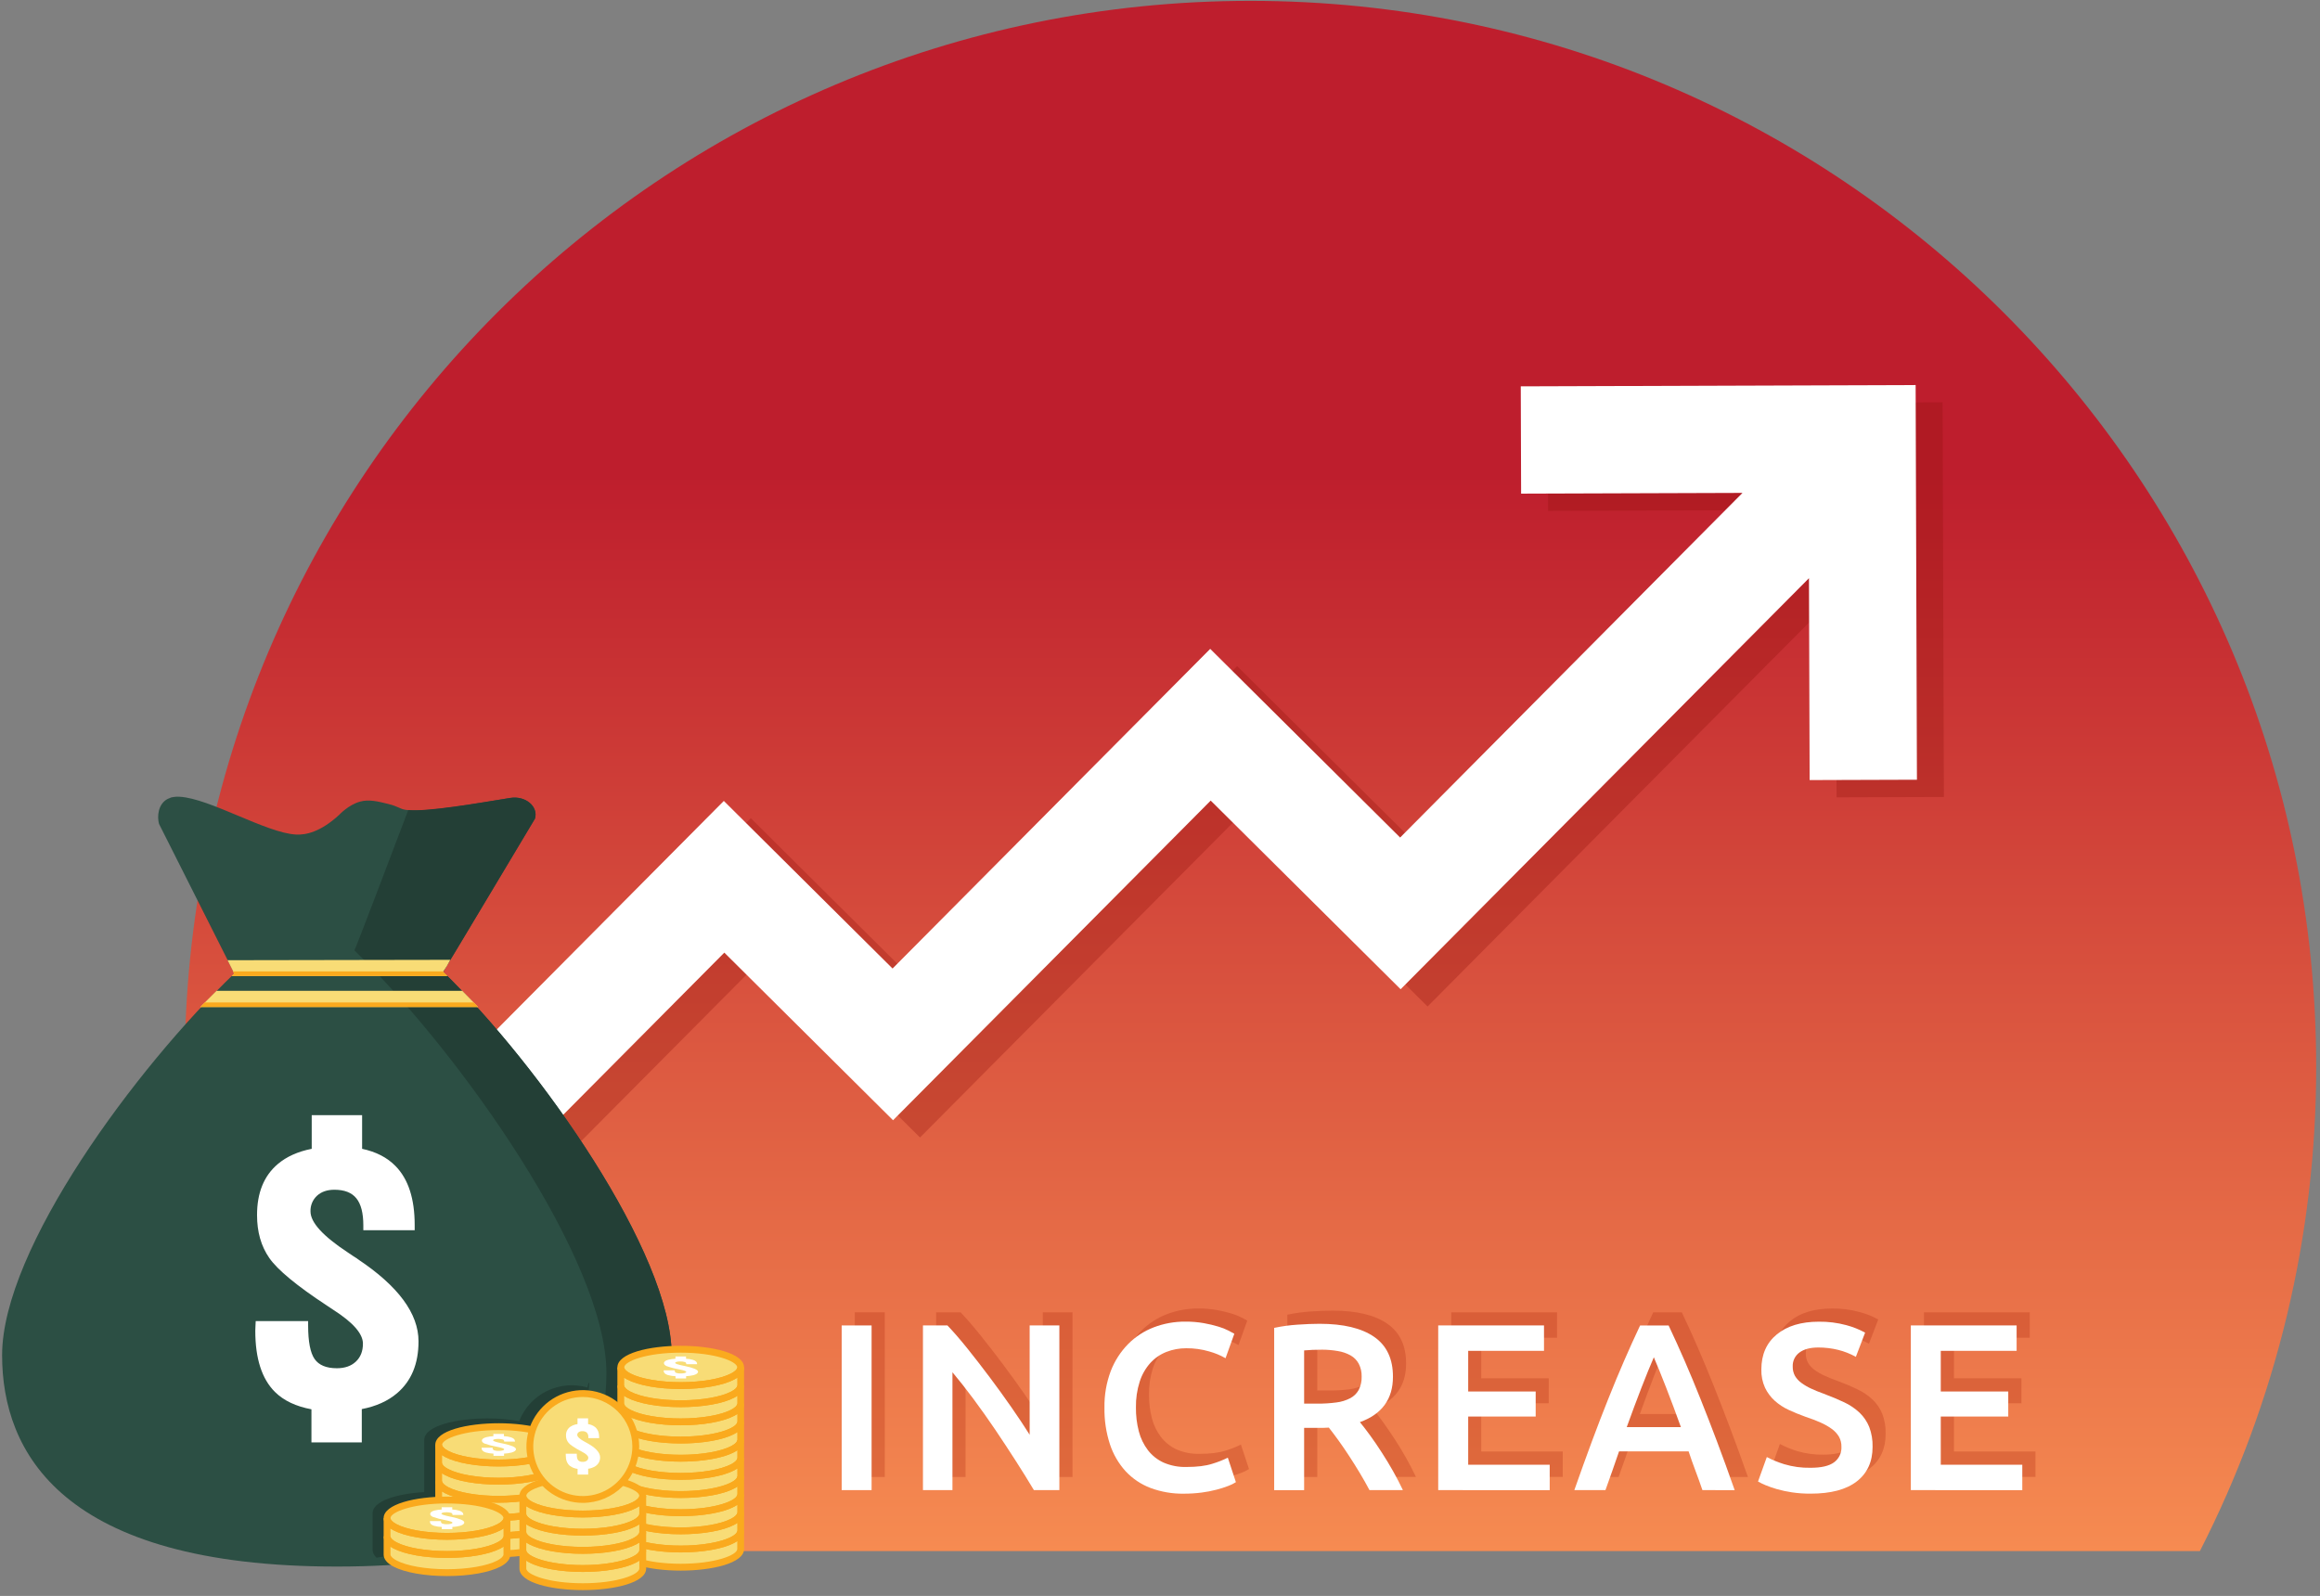 <svg width="391" height="269" viewBox="0 0 391 269" fill="none" xmlns="http://www.w3.org/2000/svg">
<rect x="0" y="0" width="391" height="269" fill="#808080" stroke="none"/>
<path d="M390.355 179.762C390.397 208.155 383.679 236.151 370.758 261.435H50.718C37.799 236.151 31.084 208.155 31.128 179.762C31.128 80.562 111.539 0.145 210.738 0.145C309.937 0.145 390.355 80.562 390.355 179.762Z" fill="url(#paint0_linear_136_6885)"/>
<path d="M260.844 68.026L260.903 86.111L298.212 85.989L240.51 144.075L208.503 112.278L154.968 166.155L126.532 137.905L70.955 193.849L83.782 206.593L126.615 163.476L155.053 191.726L208.589 137.849L240.595 169.645L309.417 100.365L309.527 134.391L327.612 134.332L327.392 67.809L260.844 68.026Z" fill="#91110B" fill-opacity="0.3"/>
<path d="M256.301 65.12L256.36 83.203L293.668 83.08L235.969 141.166L203.962 109.369L150.427 163.247L121.989 134.997L66.414 190.94L79.241 203.684L122.074 160.567L150.51 188.818L204.045 134.94L236.052 166.737L304.874 97.456L304.986 131.482L323.069 131.423L322.851 64.9L256.301 65.12Z" fill="white"/>
<g style="mix-blend-mode:multiply">
<path d="M144.068 221.19H149.114V248.947H144.068V221.19Z" fill="#B12C12" fill-opacity="0.3"/>
<path d="M176.468 248.947C175.559 247.423 174.545 245.788 173.425 244.041C172.305 242.294 171.143 240.533 169.94 238.758C168.738 236.983 167.517 235.261 166.276 233.592C165.035 231.924 163.853 230.422 162.73 229.086V248.952H157.765V221.19H161.89C162.964 222.319 164.112 223.647 165.333 225.176C166.555 226.705 167.789 228.302 169.038 229.966C170.282 231.623 171.484 233.286 172.643 234.953C173.802 236.62 174.837 238.176 175.747 239.62V221.19H180.754V248.947H176.468Z" fill="#B12C12" fill-opacity="0.3"/>
<path d="M201.741 249.548C199.825 249.578 197.92 249.252 196.123 248.586C194.522 247.982 193.083 247.016 191.918 245.762C190.728 244.45 189.827 242.901 189.275 241.217C188.63 239.226 188.318 237.141 188.354 235.048C188.315 232.944 188.675 230.851 189.414 228.881C190.064 227.184 191.053 225.636 192.321 224.334C193.545 223.096 195.02 222.133 196.646 221.51C198.347 220.862 200.153 220.537 201.973 220.55C203.02 220.541 204.065 220.628 205.096 220.809C205.921 220.959 206.736 221.153 207.539 221.391C208.128 221.565 208.701 221.793 209.248 222.072C209.703 222.316 210.023 222.487 210.208 222.592L208.728 226.717C207.87 226.221 206.953 225.835 205.998 225.569C204.744 225.198 203.442 225.016 202.134 225.027C200.983 225.018 199.84 225.229 198.768 225.65C197.739 226.061 196.817 226.702 196.072 227.523C195.267 228.429 194.661 229.493 194.292 230.647C193.84 232.058 193.623 233.533 193.649 235.014C193.632 236.378 193.796 237.738 194.138 239.058C194.436 240.209 194.961 241.288 195.681 242.233C196.381 243.131 197.288 243.846 198.324 244.317C199.537 244.836 200.849 245.086 202.168 245.049C203.959 245.049 205.415 244.869 206.535 244.509C207.429 244.239 208.3 243.897 209.139 243.486L210.499 247.611C210.089 247.87 209.652 248.086 209.197 248.254C208.561 248.495 207.913 248.702 207.255 248.874C206.426 249.093 205.583 249.256 204.733 249.362C203.74 249.487 202.741 249.549 201.741 249.548V249.548Z" fill="#B12C12" fill-opacity="0.3"/>
<path d="M224.608 220.91C228.614 220.91 231.678 221.642 233.801 223.108C235.924 224.573 236.983 226.816 236.976 229.836C236.976 233.602 235.12 236.152 231.408 237.486C231.916 238.101 232.486 238.849 233.117 239.73C233.749 240.611 234.4 241.565 235.071 242.592C235.739 243.62 236.379 244.678 236.993 245.767C237.607 246.857 238.154 247.915 238.634 248.942H233.02C232.512 247.98 231.965 247.012 231.378 246.039C230.792 245.065 230.198 244.116 229.595 243.193C228.995 242.273 228.4 241.406 227.813 240.59C227.226 239.776 226.677 239.049 226.171 238.409C225.798 238.436 225.475 238.448 225.209 238.448H222.005V248.95H216.959V221.596C218.256 221.318 219.572 221.136 220.896 221.051C222.277 220.959 223.514 220.911 224.608 220.91ZM224.97 225.277C223.903 225.277 222.915 225.316 222.005 225.396V234.362H224.203C225.288 234.371 226.373 234.305 227.449 234.162C228.267 234.061 229.061 233.813 229.791 233.429C230.391 233.11 230.885 232.623 231.212 232.027C231.56 231.332 231.728 230.561 231.701 229.785C231.722 229.034 231.554 228.29 231.212 227.621C230.891 227.034 230.412 226.549 229.83 226.219C229.164 225.852 228.439 225.604 227.688 225.487C226.79 225.338 225.88 225.267 224.97 225.277V225.277Z" fill="#B12C12" fill-opacity="0.3"/>
<path d="M244.586 248.947V221.19H262.415V225.477H249.642V232.315H261.015V236.521H249.642V244.651H263.377V248.937L244.586 248.947Z" fill="#B12C12" fill-opacity="0.3"/>
<path d="M289.131 248.947C288.755 247.85 288.367 246.768 287.967 245.702C287.566 244.635 287.178 243.542 286.802 242.422H275.078C274.704 243.542 274.322 244.643 273.933 245.724C273.547 246.806 273.164 247.88 272.79 248.95H267.544C268.584 245.985 269.572 243.248 270.506 240.739C271.441 238.23 272.354 235.853 273.247 233.61C274.141 231.368 275.028 229.232 275.909 227.201C276.79 225.171 277.697 223.168 278.63 221.193H283.446C284.382 223.168 285.291 225.171 286.171 227.201C287.052 229.232 287.94 231.368 288.834 233.61C289.729 235.852 290.651 238.228 291.598 240.739C292.546 243.25 293.541 245.987 294.583 248.95L289.131 248.947ZM280.94 226.559C280.328 227.974 279.627 229.696 278.837 231.724C278.047 233.753 277.227 235.956 276.375 238.333H285.507C284.652 235.956 283.824 233.74 283.023 231.685C282.222 229.63 281.528 227.922 280.94 226.559V226.559Z" fill="#B12C12" fill-opacity="0.3"/>
<path d="M307.354 245.181C309.168 245.181 310.49 244.874 311.32 244.261C311.725 243.962 312.051 243.569 312.267 243.114C312.483 242.66 312.584 242.16 312.561 241.657C312.575 241.06 312.43 240.47 312.141 239.947C311.833 239.436 311.424 238.994 310.939 238.646C310.346 238.218 309.708 237.855 309.037 237.564C308.289 237.238 307.434 236.912 306.472 236.587C305.51 236.261 304.583 235.875 303.69 235.429C302.829 235.038 302.032 234.518 301.326 233.888C300.641 233.269 300.084 232.523 299.685 231.69C299.247 230.722 299.035 229.667 299.065 228.605C299.065 226.095 299.932 224.125 301.666 222.697C303.4 221.269 305.761 220.556 308.748 220.556C310.31 220.533 311.867 220.728 313.374 221.137C314.48 221.427 315.546 221.85 316.549 222.397L314.986 226.483C314.048 225.964 313.045 225.573 312.004 225.32C310.909 225.052 309.785 224.918 308.658 224.92C307.297 224.92 306.239 225.201 305.483 225.763C305.112 226.031 304.813 226.387 304.613 226.799C304.414 227.211 304.32 227.667 304.34 228.124C304.324 228.676 304.456 229.222 304.721 229.707C304.996 230.171 305.365 230.574 305.803 230.889C306.316 231.263 306.866 231.585 307.444 231.849C308.072 232.144 308.758 232.423 309.508 232.691C310.811 233.17 311.979 233.659 313.013 234.157C313.968 234.603 314.846 235.198 315.614 235.92C316.319 236.597 316.873 237.416 317.238 238.323C317.637 239.392 317.827 240.527 317.797 241.667C317.797 244.178 316.91 246.12 315.135 247.494C313.36 248.868 310.763 249.556 307.344 249.558C306.292 249.564 305.241 249.49 304.201 249.336C303.349 249.21 302.507 249.029 301.678 248.796C301.031 248.614 300.396 248.393 299.775 248.134C299.335 247.955 298.907 247.748 298.493 247.514L299.976 243.389C300.913 243.879 301.894 244.281 302.906 244.59C304.349 245.018 305.85 245.217 307.354 245.181V245.181Z" fill="#B12C12" fill-opacity="0.3"/>
<path d="M324.255 248.947V221.19H342.084V225.477H329.308V232.315H340.682V236.521H329.308V244.651H343.044V248.937L324.255 248.947Z" fill="#B12C12" fill-opacity="0.3"/>
</g>
<path d="M141.853 223.406H146.893V251.16H141.853V223.406Z" fill="white"/>
<path d="M174.248 251.16C173.34 249.638 172.324 248.002 171.203 246.253C170.081 244.505 168.922 242.743 167.727 240.968C166.526 239.193 165.304 237.471 164.064 235.8C162.823 234.13 161.642 232.628 160.52 231.294V251.16H155.55V223.406H159.675C160.745 224.527 161.893 225.855 163.121 227.389C164.349 228.923 165.584 230.518 166.826 232.176C168.067 233.832 169.268 235.494 170.431 237.163C171.593 238.832 172.627 240.387 173.533 241.828V223.406H178.539V251.16H174.248Z" fill="white"/>
<path d="M199.526 251.761C197.61 251.792 195.705 251.466 193.909 250.801C192.308 250.196 190.869 249.23 189.703 247.978C188.513 246.664 187.612 245.114 187.06 243.43C186.414 241.439 186.103 239.356 186.14 237.263C186.102 235.158 186.461 233.065 187.2 231.094C187.854 229.395 188.849 227.847 190.123 226.546C191.347 225.308 192.822 224.345 194.448 223.723C196.149 223.074 197.957 222.748 199.777 222.761C200.824 222.753 201.87 222.84 202.901 223.022C203.726 223.169 204.541 223.363 205.343 223.603C205.937 223.776 206.514 224.004 207.065 224.285C207.52 224.524 207.84 224.698 208.028 224.805L206.545 228.93C205.682 228.436 204.759 228.052 203.8 227.789C202.545 227.421 201.242 227.239 199.934 227.25C198.783 227.241 197.642 227.451 196.571 227.87C195.539 228.277 194.614 228.914 193.867 229.734C193.061 230.639 192.453 231.703 192.084 232.857C191.634 234.267 191.418 235.742 191.444 237.222C191.427 238.586 191.591 239.947 191.933 241.269C192.229 242.419 192.753 243.499 193.474 244.444C194.172 245.343 195.079 246.058 196.116 246.527C197.33 247.048 198.643 247.298 199.963 247.26C201.754 247.26 203.209 247.079 204.327 246.717C205.221 246.448 206.092 246.106 206.931 245.696L208.291 249.822C207.882 250.08 207.447 250.295 206.992 250.461C206.353 250.705 205.7 250.913 205.038 251.084C204.209 251.303 203.366 251.466 202.515 251.573C201.524 251.7 200.525 251.762 199.526 251.761V251.761Z" fill="white"/>
<path d="M222.395 223.127C226.4 223.127 229.464 223.86 231.585 225.325C233.707 226.791 234.765 229.034 234.76 232.054C234.76 235.818 232.904 238.368 229.192 239.703C229.7 240.319 230.275 241.066 230.916 241.945C231.558 242.824 232.209 243.779 232.87 244.81C233.538 245.839 234.178 246.897 234.792 247.985C235.406 249.073 235.954 250.131 236.436 251.16H230.804C230.297 250.201 229.75 249.233 229.163 248.256C228.575 247.279 227.98 246.332 227.38 245.413C226.779 244.493 226.185 243.625 225.599 242.81C225.013 241.994 224.465 241.266 223.956 240.626C223.582 240.653 223.262 240.668 222.996 240.668H219.791V251.17H214.743V223.816C216.037 223.541 217.35 223.359 218.67 223.274C220.058 223.176 221.299 223.127 222.395 223.127ZM222.754 227.492C221.687 227.492 220.7 227.532 219.791 227.614V236.584H221.989C223.074 236.594 224.158 236.527 225.233 236.384C226.051 236.287 226.844 236.043 227.575 235.664C228.175 235.344 228.668 234.857 228.996 234.262C229.344 233.567 229.512 232.796 229.485 232.02C229.507 231.269 229.339 230.524 228.996 229.856C228.677 229.269 228.199 228.783 227.617 228.454C226.95 228.087 226.224 227.839 225.472 227.721C224.575 227.565 223.665 227.487 222.754 227.489V227.492Z" fill="white"/>
<path d="M242.388 251.16V223.406H260.217V227.689H247.441V234.54H258.815V238.758H247.441V246.888H261.179V251.172L242.388 251.16Z" fill="white"/>
<path d="M286.917 251.16C286.544 250.066 286.155 248.985 285.752 247.917C285.348 246.848 284.96 245.753 284.589 244.632H272.866C272.49 245.752 272.108 246.853 271.721 247.936C271.333 249.019 270.951 250.093 270.575 251.16H265.329C266.37 248.198 267.356 245.461 268.289 242.949C269.222 240.437 270.136 238.063 271.032 235.827C271.924 233.585 272.811 231.45 273.692 229.421C274.572 227.392 275.479 225.389 276.412 223.413H281.221C282.154 225.389 283.062 227.392 283.944 229.421C284.827 231.45 285.714 233.585 286.606 235.827C287.504 238.071 288.425 240.447 289.371 242.956C290.317 245.465 291.312 248.202 292.356 251.167L286.917 251.16ZM278.728 228.771C278.112 230.188 277.411 231.91 276.625 233.939C275.838 235.968 275.017 238.17 274.16 240.546H283.292C282.437 238.172 281.61 235.956 280.808 233.898C280.007 231.84 279.314 230.131 278.728 228.771Z" fill="white"/>
<path d="M305.138 247.396C306.955 247.396 308.277 247.089 309.104 246.475C309.51 246.177 309.835 245.784 310.051 245.329C310.268 244.875 310.369 244.375 310.345 243.872C310.362 243.27 310.217 242.674 309.925 242.148C309.616 241.638 309.208 241.196 308.723 240.848C308.13 240.419 307.493 240.057 306.821 239.766C306.073 239.433 305.219 239.107 304.259 238.79C303.297 238.443 302.368 238.063 301.475 237.649C300.613 237.256 299.816 236.736 299.11 236.105C298.425 235.487 297.868 234.74 297.469 233.907C297.031 232.94 296.819 231.886 296.849 230.825C296.849 228.314 297.717 226.345 299.452 224.917C301.188 223.489 303.549 222.775 306.535 222.773C308.096 222.751 309.653 222.947 311.161 223.354C312.266 223.646 313.332 224.07 314.336 224.617L312.775 228.7C311.839 228.177 310.837 227.781 309.796 227.523C308.701 227.255 307.579 227.121 306.452 227.123C305.089 227.123 304.031 227.403 303.277 227.963C302.906 228.231 302.607 228.588 302.408 229.001C302.209 229.414 302.116 229.869 302.136 230.327C302.121 230.879 302.251 231.425 302.515 231.91C302.791 232.373 303.159 232.774 303.597 233.089C304.11 233.465 304.66 233.788 305.238 234.051C305.867 234.345 306.555 234.625 307.302 234.892C308.605 235.38 309.773 235.869 310.807 236.357C311.762 236.802 312.641 237.397 313.41 238.118C314.114 238.796 314.667 239.615 315.032 240.521C315.432 241.59 315.623 242.726 315.594 243.867C315.594 246.375 314.705 248.317 312.929 249.694C311.153 251.072 308.556 251.759 305.138 251.756C304.086 251.763 303.035 251.689 301.995 251.536C301.143 251.41 300.301 251.229 299.472 250.996C298.825 250.812 298.19 250.591 297.569 250.334C297.13 250.153 296.702 249.946 296.287 249.714L297.77 245.589C298.707 246.079 299.688 246.482 300.7 246.791C302.139 247.222 303.636 247.426 305.138 247.396V247.396Z" fill="white"/>
<path d="M322.041 251.16V223.406H339.87V227.689H327.087V234.54H338.461V238.758H327.087V246.888H340.825V251.172L322.041 251.16Z" fill="white"/>
<path d="M74.685 163.799C74.966 163.408 90.166 137.974 90.166 137.974C90.757 135.92 88.545 134.086 86.014 134.491C80.539 135.368 71.761 137.014 68.371 136.498C67.348 136.342 67.184 135.949 65.494 135.522C63.663 135.067 62.209 134.706 60.71 135.106C58.736 135.634 57.154 137.353 57.154 137.353C53.957 140.284 51.505 140.738 49.922 140.665C44.893 140.421 35.356 134.559 30.259 134.293C29.576 134.236 28.889 134.36 28.269 134.652C26.61 135.512 26.461 137.659 26.803 138.872L39.271 163.623C39.325 163.789 39.388 163.952 39.462 164.111C22.871 180.023 0.355 210.498 0.355 228.422C0.355 244.715 10.34 264.046 56.773 264.046C103.206 264.046 113.19 244.461 113.19 228.422C113.202 211.204 91.024 179.73 74.685 163.799Z" fill="#2C4F44"/>
<path d="M29.487 134.323C29.151 134.356 28.822 134.439 28.51 134.567C28.84 134.505 29.166 134.423 29.487 134.323V134.323Z" fill="#383D49"/>
<path d="M74.685 163.799C74.966 163.408 90.166 137.974 90.166 137.974C90.757 135.92 88.545 134.086 86.015 134.491C80.773 135.331 72.037 136.853 68.806 136.53C65.765 144.565 59.948 159.871 59.73 160.179C77.743 177.739 102.2 212.435 102.2 231.416C102.2 241.286 98.761 252.371 86.825 260.236C107.851 253.759 113.202 240.145 113.202 228.417C113.202 211.204 91.024 179.73 74.685 163.799Z" fill="#233F36"/>
<path d="M75.407 164.512L74.674 163.799C75.128 163.155 75.536 162.48 75.896 161.779L38.352 161.845L39.251 163.63C39.305 163.797 39.368 163.96 39.442 164.119L39.039 164.51L75.407 164.512Z" fill="#F8DC76"/>
<path d="M80.581 169.738C79.685 168.809 78.797 167.898 77.916 167.005H36.487C35.584 167.894 34.67 168.805 33.747 169.738H80.581Z" fill="#F8DC76"/>
<path d="M39.305 163.733C39.352 163.865 39.403 163.994 39.457 164.121L39.054 164.512H75.407L74.675 163.799C74.675 163.799 74.697 163.75 74.707 163.733H39.305Z" fill="#FAAA1E"/>
<path d="M79.821 168.959H34.529C34.267 169.221 34.008 169.472 33.747 169.738H80.581C80.327 169.472 80.075 169.221 79.821 168.959Z" fill="#FAAA1E"/>
<path d="M60.28 212.217C60.25 212.202 60.225 212.177 60.209 212.147C59.814 211.907 59.276 211.554 58.597 211.087C54.409 208.327 52.331 206.036 52.331 204.197C52.31 203.7 52.398 203.205 52.589 202.745C52.78 202.286 53.068 201.874 53.434 201.537C54.155 200.873 55.132 200.533 56.365 200.533C58.05 200.533 59.281 201.015 60.058 201.977C60.849 202.954 61.233 204.466 61.233 206.546V207.352H69.888V206.476C69.888 202.047 68.814 198.737 66.665 196.545C65.253 195.094 63.367 194.132 61.028 193.634V187.958H52.536V193.634C50.203 194.093 48.295 194.95 46.813 196.206C44.479 198.186 43.314 201.057 43.321 204.82C43.321 207.633 44 210.039 45.385 212.034C46.769 214.03 50.025 216.731 55.154 220.094C55.422 220.277 55.777 220.504 56.216 220.802C59.526 222.922 61.167 224.817 61.167 226.473C61.167 227.746 60.771 228.749 59.977 229.499C59.184 230.249 58.111 230.618 56.768 230.618C54.985 230.618 53.74 230.095 53.019 229.062C52.299 228.029 51.93 226.131 51.93 223.403V222.671H43.096C43.096 222.868 43.082 223.137 43.055 223.506C43.028 223.875 43.025 224.141 43.025 224.312C43.025 228.98 44.129 232.412 46.335 234.609C47.829 236.093 49.891 237.051 52.489 237.539V243.122H60.974V237.505C63.385 237.039 65.37 236.15 66.928 234.819C69.332 232.767 70.534 229.857 70.535 226.09C70.535 221.392 67.117 216.768 60.28 212.217Z" fill="white"/>
<path d="M99.321 233.102L99.194 233.072L98.981 233.861C96.706 233.203 94.267 233.42 92.143 234.468C90.019 235.517 88.364 237.321 87.502 239.527C85.743 239.22 83.959 239.068 82.173 239.075C76.868 239.075 71.495 240.326 71.495 242.717V251.495C66.909 251.766 62.791 252.984 62.791 255.077V261.183C62.8 261.444 62.863 261.7 62.977 261.935C63.092 262.169 63.255 262.377 63.455 262.544C91.112 258.946 98.629 245.25 99.321 233.102Z" fill="#233F36"/>
<path d="M114.728 227.523C109.153 227.523 104.627 228.898 104.627 230.588V261.195C104.627 262.888 109.153 264.26 114.728 264.26C120.304 264.26 124.83 262.888 124.83 261.195V230.588C124.83 228.898 120.304 227.523 114.728 227.523Z" fill="#F8DC76"/>
<path d="M114.729 243.301C109.421 243.301 104.051 242.048 104.051 239.657V236.599H105.206C105.206 236.9 105.585 237.271 106.246 237.618C107.973 238.519 111.224 239.083 114.729 239.083C118.233 239.083 121.486 238.521 123.213 237.618C123.875 237.271 124.254 236.9 124.254 236.599H125.401V239.657C125.401 242.048 120.028 243.301 114.729 243.301ZM105.204 238.343V239.657C105.204 240.673 108.913 242.146 114.729 242.146C120.544 242.146 124.254 240.68 124.254 239.657V238.343C124.09 238.45 123.922 238.549 123.748 238.638C121.838 239.64 118.465 240.236 114.729 240.236C110.992 240.236 107.621 239.64 105.712 238.638C105.528 238.543 105.36 238.443 105.206 238.343H105.204Z" fill="#FAAA1E"/>
<path d="M114.729 246.361C109.421 246.361 104.051 245.11 104.051 242.719V239.662H105.206C105.206 239.962 105.585 240.333 106.246 240.68C107.973 241.581 111.221 242.145 114.729 242.145C118.236 242.145 121.486 241.584 123.213 240.68C123.875 240.336 124.254 239.964 124.254 239.664H125.401V242.722C125.401 245.108 120.028 246.361 114.729 246.361ZM105.204 241.403V242.719C105.204 243.733 108.913 245.208 114.729 245.208C120.544 245.208 124.254 243.743 124.254 242.719V241.403C124.091 241.511 123.922 241.611 123.748 241.701C121.838 242.7 118.468 243.296 114.729 243.296C110.989 243.296 107.621 242.7 105.712 241.701C105.538 241.611 105.369 241.511 105.206 241.403H105.204Z" fill="#FAAA1E"/>
<path d="M114.729 240.236C110.992 240.236 107.621 239.64 105.712 238.638C104.61 238.062 104.051 237.376 104.051 236.599V233.539H105.206C105.206 233.839 105.585 234.21 106.246 234.557C107.973 235.461 111.221 236.023 114.729 236.023C118.236 236.023 121.486 235.463 123.213 234.557C123.875 234.21 124.254 233.839 124.254 233.539H125.401V236.599C125.401 237.376 124.842 238.064 123.741 238.638C121.838 239.64 118.465 240.236 114.729 240.236ZM105.204 235.283V236.599C105.204 236.899 105.582 237.271 106.244 237.617C107.971 238.519 111.221 239.083 114.726 239.083C118.231 239.083 121.484 238.521 123.211 237.617C123.873 237.271 124.251 236.899 124.251 236.599V235.283C124.097 235.385 123.929 235.483 123.746 235.581C121.836 236.579 118.465 237.175 114.726 237.175C110.987 237.175 107.619 236.579 105.709 235.581C105.528 235.483 105.36 235.385 105.206 235.283H105.204Z" fill="#FAAA1E"/>
<path d="M114.729 252.484C109.421 252.484 104.051 251.233 104.051 248.842V245.782H105.206C105.206 246.082 105.585 246.454 106.246 246.8C107.973 247.704 111.221 248.266 114.729 248.266C118.236 248.266 121.486 247.707 123.213 246.8C123.875 246.454 124.254 246.082 124.254 245.782H125.401V248.842C125.401 251.233 120.028 252.484 114.729 252.484ZM105.204 247.526V248.842C105.204 249.856 108.913 251.328 114.729 251.328C120.544 251.328 124.254 249.863 124.254 248.842V247.526C124.1 247.628 123.931 247.726 123.748 247.824C121.838 248.823 118.468 249.419 114.729 249.419C110.989 249.419 107.621 248.823 105.712 247.824C105.528 247.726 105.36 247.628 105.206 247.526H105.204Z" fill="#FAAA1E"/>
<path d="M114.729 255.546C109.421 255.546 104.051 254.294 104.051 251.902V248.845H105.206C105.206 249.145 105.585 249.516 106.246 249.863C107.973 250.764 111.221 251.329 114.729 251.329C118.236 251.329 121.486 250.767 123.213 249.863C123.875 249.516 124.254 249.145 124.254 248.845H125.401V251.902C125.401 254.294 120.028 255.546 114.729 255.546ZM105.204 250.589V251.902C105.204 252.918 108.913 254.391 114.729 254.391C120.544 254.391 124.254 252.926 124.254 251.902V250.589C124.1 250.689 123.931 250.789 123.748 250.884C121.838 251.885 118.468 252.481 114.729 252.481C110.989 252.481 107.621 251.885 105.712 250.887C105.528 250.789 105.36 250.689 105.206 250.589H105.204Z" fill="#FAAA1E"/>
<path d="M114.729 249.419C110.992 249.419 107.621 248.823 105.712 247.824C104.61 247.248 104.051 246.559 104.051 245.782V242.722H105.206C105.206 243.022 105.585 243.394 106.246 243.74C107.973 244.644 111.224 245.206 114.729 245.206C118.233 245.206 121.486 244.644 123.213 243.74C123.875 243.394 124.254 243.022 124.254 242.722H125.401V245.782C125.401 246.559 124.842 247.248 123.741 247.824C121.838 248.823 118.468 249.419 114.729 249.419ZM105.204 244.466V245.782C105.204 246.083 105.582 246.454 106.244 246.801C107.971 247.704 111.219 248.266 114.726 248.266C118.233 248.266 121.484 247.707 123.211 246.801C123.873 246.454 124.251 246.083 124.251 245.782V244.466C124.088 244.574 123.919 244.674 123.746 244.764C121.836 245.763 118.463 246.359 114.726 246.359C110.989 246.359 107.619 245.763 105.709 244.764C105.536 244.674 105.368 244.574 105.206 244.466H105.204Z" fill="#FAAA1E"/>
<path d="M114.729 261.667C109.421 261.667 104.051 260.416 104.051 258.025V254.965H105.206C105.206 255.265 105.585 255.637 106.246 255.984C107.973 256.887 111.221 257.449 114.729 257.449C118.236 257.449 121.486 256.89 123.213 255.984C123.875 255.637 124.254 255.265 124.254 254.965H125.401V258.025C125.401 260.416 120.028 261.667 114.729 261.667ZM105.204 256.709V258.025C105.204 259.039 108.913 260.512 114.729 260.512C120.544 260.512 124.254 259.046 124.254 258.025V256.709C124.1 256.811 123.931 256.909 123.748 257.007C121.838 258.006 118.468 258.602 114.729 258.602C110.989 258.602 107.621 258.006 105.712 257.007C105.528 256.909 105.36 256.811 105.206 256.709H105.204Z" fill="#FAAA1E"/>
<path d="M114.729 264.729C109.421 264.729 104.051 263.479 104.051 261.088V258.028H105.206C105.206 258.328 105.585 258.699 106.246 259.046C107.973 259.95 111.224 260.511 114.729 260.511C118.233 260.511 121.486 259.952 123.213 259.046C123.875 258.699 124.254 258.328 124.254 258.028H125.401V261.088C125.401 263.479 120.028 264.729 114.729 264.729ZM105.204 259.771V261.088C105.204 262.101 108.913 263.574 114.729 263.574C120.544 263.574 124.254 262.109 124.254 261.088V259.762C124.1 259.864 123.931 259.962 123.748 260.06C121.838 261.058 118.465 261.654 114.729 261.654C110.992 261.654 107.621 261.058 105.712 260.06C105.528 259.972 105.36 259.874 105.206 259.762L105.204 259.771Z" fill="#FAAA1E"/>
<path d="M114.729 258.602C110.992 258.602 107.621 258.006 105.712 257.007C104.61 256.431 104.051 255.742 104.051 254.965V251.907H105.206C105.206 252.208 105.585 252.579 106.246 252.923C107.973 253.827 111.224 254.389 114.729 254.389C118.233 254.389 121.486 253.827 123.213 252.923C123.875 252.579 124.254 252.208 124.254 251.907H125.401V254.965C125.401 255.744 124.842 256.431 123.741 257.007C121.838 258.006 118.468 258.602 114.729 258.602ZM105.204 253.649V254.965C105.204 255.266 105.582 255.637 106.244 255.984C107.971 256.887 111.219 257.449 114.726 257.449C118.233 257.449 121.484 256.89 123.211 255.984C123.873 255.637 124.251 255.266 124.251 254.965V253.656C124.088 253.765 123.919 253.864 123.746 253.954C121.836 254.953 118.463 255.551 114.726 255.551C110.989 255.551 107.619 254.953 105.709 253.954C105.536 253.864 105.368 253.764 105.206 253.656L105.204 253.649Z" fill="#FAAA1E"/>
<path d="M114.729 237.175C110.992 237.175 107.621 236.579 105.712 235.58C104.61 235.004 104.051 234.315 104.051 233.539V230.481H105.206C105.206 230.776 105.594 231.157 106.246 231.499C107.973 232.401 111.224 232.965 114.729 232.965C118.233 232.965 121.486 232.403 123.213 231.499C123.863 231.16 124.254 230.779 124.254 230.483H125.401V233.541C125.401 234.32 124.842 235.007 123.741 235.583C121.838 236.579 118.468 237.175 114.729 237.175ZM105.204 232.222V233.539C105.204 233.839 105.582 234.21 106.244 234.557C107.971 235.461 111.219 236.023 114.726 236.023C118.233 236.023 121.484 235.463 123.211 234.557C123.873 234.21 124.251 233.839 124.251 233.539V232.222C124.088 232.331 123.92 232.431 123.746 232.52C121.836 233.519 118.463 234.118 114.726 234.118C110.989 234.118 107.619 233.519 105.709 232.52C105.536 232.43 105.368 232.331 105.206 232.222H105.204Z" fill="#FAAA1E"/>
<path d="M114.729 234.117C110.992 234.117 107.621 233.519 105.712 232.52C104.339 231.802 104.051 231.013 104.051 230.481C104.051 228.087 109.424 226.837 114.729 226.837C120.033 226.837 125.401 228.087 125.401 230.481C125.401 231.013 125.113 231.802 123.741 232.52C121.838 233.519 118.465 234.117 114.729 234.117ZM114.729 227.992C108.916 227.992 105.204 229.458 105.204 230.481C105.204 230.776 105.592 231.157 106.244 231.499C107.971 232.4 111.221 232.965 114.726 232.965C118.231 232.965 121.484 232.403 123.211 231.499C123.86 231.16 124.251 230.779 124.251 230.483C124.254 229.477 120.544 227.992 114.729 227.992Z" fill="#FAAA1E"/>
<path d="M115.467 230.254H115.452C115.369 230.24 115.254 230.215 115.112 230.183C114.231 230 113.793 229.846 113.793 229.724C113.793 229.648 113.872 229.59 114.025 229.546C114.227 229.495 114.434 229.472 114.641 229.477C114.904 229.465 115.166 229.498 115.418 229.575C115.487 229.592 115.548 229.631 115.592 229.686C115.636 229.741 115.661 229.81 115.662 229.881V229.934H117.484V229.876C117.484 229.58 117.257 229.358 116.805 229.211C116.419 229.099 116.022 229.033 115.621 229.016V228.637H113.835V229.016C113.429 229.034 113.026 229.092 112.631 229.189C112.142 229.321 111.898 229.514 111.898 229.766C111.898 229.954 112.042 230.115 112.333 230.254C113.001 230.493 113.688 230.674 114.387 230.794L114.609 230.84C115.305 230.985 115.65 231.112 115.65 231.221C115.65 231.331 115.567 231.373 115.406 231.424C115.184 231.479 114.957 231.504 114.729 231.498C114.463 231.513 114.196 231.479 113.942 231.395C113.869 231.364 113.808 231.311 113.767 231.243C113.725 231.175 113.707 231.096 113.713 231.016V230.967H111.856C111.858 230.985 111.858 231.003 111.856 231.021C111.856 231.048 111.856 231.065 111.856 231.077C111.856 231.388 112.088 231.62 112.555 231.766C112.977 231.882 113.412 231.947 113.85 231.962V232.335H115.633V231.959C116.055 231.94 116.475 231.881 116.886 231.781C117.394 231.644 117.645 231.449 117.645 231.197C117.631 230.875 116.905 230.56 115.467 230.254Z" fill="white"/>
<path d="M84.036 240.468C78.46 240.468 73.935 241.843 73.935 243.533V258.834C73.935 259.395 74.423 259.913 75.285 260.365C77.029 261.276 80.297 261.894 84.036 261.894C87.775 261.894 91.043 261.276 92.787 260.365C93.646 259.913 94.137 259.388 94.137 258.834V243.533C94.14 241.843 89.612 240.468 84.036 240.468Z" fill="#F8DC76"/>
<path d="M84.036 247.169C80.299 247.169 76.929 246.573 75.019 245.574C73.647 244.854 73.358 244.067 73.358 243.533C73.358 241.142 78.731 239.891 84.036 239.891C89.341 239.891 94.716 241.142 94.716 243.533C94.716 244.067 94.428 244.854 93.056 245.574C91.146 246.573 87.775 247.169 84.036 247.169ZM84.036 241.044C78.224 241.044 74.511 242.509 74.511 243.533C74.511 243.828 74.9 244.209 75.552 244.551C77.276 245.455 80.527 246.016 84.034 246.016C87.541 246.016 90.792 245.457 92.518 244.551C93.17 244.209 93.559 243.818 93.559 243.533C93.561 242.519 89.851 241.044 84.036 241.044Z" fill="#FAAA1E"/>
<path d="M84.036 256.343C78.731 256.343 73.358 255.092 73.358 252.701V249.651H74.514C74.514 249.951 74.892 250.322 75.554 250.669C77.278 251.573 80.529 252.134 84.036 252.134C87.543 252.134 90.794 251.575 92.521 250.669C93.183 250.322 93.561 249.951 93.561 249.651H94.716V252.711C94.716 255.102 89.343 256.343 84.036 256.343ZM74.511 251.385V252.701C74.511 253.715 78.221 255.187 84.036 255.187C89.851 255.187 93.561 253.722 93.561 252.701V251.385C93.398 251.493 93.229 251.593 93.056 251.683C91.146 252.682 87.775 253.277 84.036 253.277C80.297 253.277 76.929 252.682 75.019 251.683C74.846 251.596 74.677 251.499 74.514 251.394L74.511 251.385Z" fill="#FAAA1E"/>
<path d="M84.036 259.415C78.731 259.415 73.358 258.165 73.358 255.774V252.713H74.514C74.514 253.014 74.892 253.385 75.554 253.732C77.281 254.635 80.531 255.197 84.036 255.197C87.541 255.197 90.794 254.638 92.521 253.732C93.183 253.385 93.561 253.014 93.561 252.713H94.716V255.774C94.716 258.165 89.343 259.415 84.036 259.415ZM74.511 254.457V255.774C74.511 256.787 78.221 258.26 84.036 258.26C89.851 258.26 93.561 256.794 93.561 255.774V254.457C93.407 254.56 93.239 254.657 93.056 254.755C91.146 255.754 87.775 256.35 84.036 256.35C80.297 256.35 76.929 255.754 75.019 254.755C74.846 254.657 74.668 254.56 74.514 254.457H74.511Z" fill="#FAAA1E"/>
<path d="M84.036 253.287C80.299 253.287 76.929 252.691 75.019 251.693C73.918 251.116 73.358 250.43 73.358 249.651V246.593H74.514C74.514 246.893 74.892 247.265 75.554 247.609C77.278 248.513 80.529 249.074 84.036 249.074C87.543 249.074 90.794 248.513 92.521 247.609C93.183 247.265 93.561 246.893 93.561 246.593H94.716V249.651C94.716 250.43 94.157 251.116 93.056 251.693C91.146 252.691 87.775 253.287 84.036 253.287ZM74.511 248.334V249.651C74.511 249.951 74.89 250.322 75.552 250.669C77.276 251.573 80.527 252.135 84.034 252.135C87.541 252.135 90.792 251.575 92.518 250.669C93.18 250.322 93.559 249.951 93.559 249.651V248.334C93.396 248.443 93.227 248.542 93.053 248.632C91.143 249.631 87.773 250.227 84.034 250.227C80.294 250.227 76.927 249.631 75.017 248.632C74.844 248.542 74.676 248.443 74.514 248.334H74.511Z" fill="#FAAA1E"/>
<path d="M84.036 262.47C80.299 262.47 76.929 261.875 75.019 260.876C73.918 260.299 73.358 259.613 73.358 258.834V255.776H74.514C74.514 256.077 74.892 256.448 75.554 256.795C77.278 257.696 80.529 258.26 84.036 258.26C87.543 258.26 90.794 257.698 92.521 256.795C93.183 256.448 93.561 256.077 93.561 255.776H94.716V258.834C94.716 259.613 94.157 260.299 93.056 260.876C91.146 261.875 87.775 262.47 84.036 262.47ZM74.511 257.52V258.834C74.511 259.134 74.89 259.506 75.552 259.852C77.278 260.756 80.529 261.318 84.034 261.318C87.538 261.318 90.792 260.756 92.518 259.852C93.18 259.506 93.559 259.134 93.559 258.834V257.52C93.405 257.62 93.236 257.72 93.053 257.818C91.143 258.817 87.773 259.413 84.034 259.413C80.294 259.413 76.927 258.817 75.017 257.818C74.846 257.72 74.668 257.62 74.514 257.52H74.511Z" fill="#FAAA1E"/>
<path d="M84.036 250.237C80.299 250.237 76.929 249.641 75.019 248.642C73.918 248.065 73.358 247.379 73.358 246.602V243.532H74.514C74.514 243.828 74.902 244.209 75.554 244.551C77.278 245.455 80.529 246.016 84.036 246.016C87.543 246.016 90.794 245.457 92.521 244.551C93.173 244.209 93.561 243.818 93.561 243.532H94.716V246.593C94.716 247.369 94.157 248.058 93.056 248.632C91.146 249.631 87.775 250.237 84.036 250.237ZM74.511 245.284V246.602C74.511 246.903 74.89 247.274 75.552 247.618C77.276 248.522 80.527 249.084 84.034 249.084C87.541 249.084 90.792 248.522 92.518 247.618C93.18 247.274 93.559 246.903 93.559 246.602V245.284C93.395 245.392 93.227 245.493 93.053 245.584C91.143 246.583 87.773 247.179 84.034 247.179C80.294 247.179 76.927 246.583 75.017 245.584C74.844 245.489 74.676 245.386 74.514 245.274L74.511 245.284Z" fill="#FAAA1E"/>
<path d="M84.775 243.308H84.76L84.421 243.237C83.539 243.052 83.102 242.898 83.102 242.776C83.102 242.702 83.18 242.644 83.334 242.597C83.794 242.5 84.27 242.51 84.726 242.627C84.795 242.643 84.856 242.682 84.9 242.738C84.944 242.793 84.969 242.861 84.97 242.932V242.986H86.792V242.927C86.792 242.632 86.565 242.412 86.113 242.265C85.728 242.152 85.33 242.086 84.929 242.07V241.689H83.15V242.07C82.744 242.087 82.341 242.145 81.946 242.241C81.458 242.373 81.213 242.566 81.213 242.817C81.213 243.005 81.358 243.166 81.648 243.306C82.317 243.543 83.004 243.724 83.702 243.846L83.925 243.892C84.621 244.034 84.965 244.161 84.965 244.271C84.965 244.38 84.882 244.424 84.721 244.473C84.5 244.531 84.272 244.556 84.044 244.549C83.778 244.564 83.511 244.529 83.258 244.444C83.185 244.413 83.123 244.36 83.082 244.292C83.041 244.224 83.022 244.145 83.028 244.065V244.017H81.172C81.173 244.035 81.173 244.054 81.172 244.073C81.172 244.097 81.172 244.114 81.172 244.126C81.172 244.439 81.416 244.669 81.871 244.815C82.293 244.932 82.727 244.997 83.165 245.011V245.384H84.951V245.011C85.372 244.992 85.791 244.932 86.201 244.83C86.709 244.693 86.961 244.498 86.961 244.246C86.931 243.921 86.216 243.613 84.775 243.308Z" fill="white"/>
<path d="M75.335 252.828C69.759 252.828 65.233 254.201 65.233 255.893V261.96C65.233 262.519 65.722 263.039 66.584 263.489C68.328 264.402 71.596 265.02 75.335 265.02C79.074 265.02 82.342 264.402 84.086 263.489C84.945 263.039 85.436 262.512 85.436 261.96V255.893C85.434 254.201 80.908 252.828 75.335 252.828Z" fill="#F8DC76"/>
<path d="M75.334 259.53C71.597 259.53 68.227 258.934 66.317 257.935C64.944 257.203 64.656 256.428 64.656 255.893C64.656 253.502 70.029 252.252 75.334 252.252C80.639 252.252 86.014 253.502 86.014 255.893C86.014 256.428 85.726 257.215 84.353 257.935C82.441 258.934 79.071 259.53 75.334 259.53ZM75.334 253.405C69.521 253.405 65.809 254.87 65.809 255.893C65.809 256.189 66.197 256.57 66.849 256.912C68.574 257.816 71.824 258.377 75.332 258.377C78.839 258.377 82.089 257.818 83.816 256.912C84.468 256.57 84.857 256.179 84.857 255.893C84.859 254.877 81.147 253.412 75.334 253.412V253.405Z" fill="#FAAA1E"/>
<path d="M75.334 265.647C71.597 265.647 68.227 265.052 66.317 264.053C65.216 263.476 64.656 262.788 64.656 262.011V258.953H65.809C65.809 259.254 66.188 259.625 66.849 259.969C68.574 260.873 71.824 261.435 75.332 261.435C78.839 261.435 82.089 260.873 83.816 259.969C84.476 259.625 84.857 259.254 84.857 258.953H86.012V262.011C86.012 262.788 85.453 263.476 84.351 264.053C82.441 265.052 79.071 265.647 75.334 265.647ZM65.809 260.694V262.011C65.809 262.311 66.188 262.683 66.849 263.029C68.574 263.933 71.824 264.495 75.332 264.495C78.839 264.495 82.089 263.935 83.816 263.029C84.476 262.683 84.857 262.311 84.857 262.011V260.694C84.694 260.803 84.525 260.902 84.351 260.992C82.441 261.991 79.071 262.587 75.332 262.587C71.592 262.587 68.225 261.991 66.315 260.992C66.141 260.903 65.972 260.803 65.809 260.694V260.694Z" fill="#FAAA1E"/>
<path d="M75.334 262.587C71.597 262.587 68.227 261.992 66.317 260.993C65.216 260.416 64.656 259.73 64.656 258.953V255.893H65.809C65.809 256.189 66.197 256.57 66.849 256.911C68.574 257.815 71.824 258.377 75.332 258.377C78.839 258.377 82.089 257.818 83.816 256.911C84.468 256.57 84.857 256.179 84.857 255.893H86.012V258.953C86.012 259.73 85.453 260.419 84.351 260.993C82.441 261.992 79.071 262.587 75.334 262.587ZM65.809 257.634V258.953C65.809 259.254 66.188 259.625 66.849 259.969C68.574 260.873 71.824 261.435 75.332 261.435C78.839 261.435 82.089 260.873 83.816 259.969C84.476 259.625 84.857 259.254 84.857 258.953V257.634C84.693 257.743 84.525 257.843 84.351 257.935C82.441 258.934 79.071 259.53 75.332 259.53C71.592 259.53 68.225 258.934 66.315 257.935C66.141 257.843 65.972 257.743 65.809 257.634Z" fill="#FAAA1E"/>
<path d="M76.067 255.669H76.052L75.713 255.598C74.831 255.412 74.394 255.258 74.394 255.136C74.394 255.063 74.472 255.004 74.626 254.958C75.086 254.861 75.563 254.871 76.018 254.987C76.087 255.004 76.148 255.043 76.192 255.098C76.237 255.153 76.261 255.222 76.263 255.292V255.346H78.085V255.287C78.085 254.992 77.858 254.772 77.406 254.623C77.02 254.512 76.622 254.447 76.221 254.43V254.049H74.436V254.43C74.029 254.448 73.626 254.505 73.231 254.601C72.743 254.733 72.499 254.926 72.499 255.178C72.499 255.366 72.643 255.527 72.933 255.666C73.602 255.904 74.289 256.084 74.988 256.206L75.21 256.252C75.906 256.394 76.25 256.521 76.25 256.631C76.25 256.741 76.167 256.785 76.006 256.834C75.785 256.891 75.558 256.917 75.329 256.909C75.063 256.925 74.796 256.889 74.543 256.804C74.47 256.773 74.408 256.72 74.367 256.652C74.326 256.584 74.307 256.505 74.313 256.426V256.377H72.457C72.458 256.396 72.458 256.414 72.457 256.433C72.457 256.457 72.457 256.475 72.457 256.487C72.457 256.799 72.689 257.029 73.156 257.176C73.578 257.292 74.012 257.358 74.45 257.371V257.745H76.236V257.371C76.658 257.353 77.077 257.292 77.486 257.19C77.994 257.053 78.246 256.858 78.246 256.606C78.233 256.286 77.507 255.973 76.067 255.669Z" fill="white"/>
<path d="M98.222 249.067C92.646 249.067 88.12 250.439 88.12 252.132V264.344C88.12 264.903 88.609 265.423 89.471 265.872C91.215 266.786 94.482 267.401 98.222 267.401C101.961 267.401 105.228 266.786 106.972 265.872C107.832 265.423 108.323 264.895 108.323 264.344V252.132C108.323 250.439 103.797 249.067 98.222 249.067Z" fill="#F8DC76"/>
<path d="M98.221 255.769C94.484 255.769 91.114 255.173 89.204 254.174C87.831 253.453 87.543 252.667 87.543 252.132C87.543 249.741 92.916 248.49 98.221 248.49C103.525 248.49 108.901 249.741 108.901 252.132C108.901 252.667 108.613 253.453 107.24 254.174C105.33 255.173 101.955 255.769 98.221 255.769ZM98.221 249.643C92.408 249.643 88.696 251.109 88.696 252.132C88.696 252.427 89.084 252.808 89.736 253.15C91.463 254.054 94.711 254.616 98.218 254.616C101.725 254.616 104.976 254.057 106.703 253.15C107.355 252.808 107.743 252.418 107.743 252.132C107.746 251.118 104.036 249.643 98.221 249.643Z" fill="#FAAA1E"/>
<path d="M98.221 264.952C92.916 264.952 87.543 263.701 87.543 261.31V258.25H88.698C88.698 258.55 89.077 258.922 89.739 259.268C91.465 260.172 94.714 260.734 98.221 260.734C101.728 260.734 104.979 260.175 106.705 259.268C107.367 258.922 107.746 258.55 107.746 258.25H108.901V261.31C108.901 263.701 103.528 264.952 98.221 264.952ZM88.696 259.994V261.31C88.696 262.324 92.406 263.796 98.221 263.796C104.036 263.796 107.746 262.331 107.746 261.31V260.006C107.583 260.114 107.414 260.214 107.24 260.304C105.33 261.303 101.96 261.899 98.221 261.899C94.482 261.899 91.114 261.303 89.204 260.304C89.03 260.214 88.861 260.115 88.698 260.006L88.696 259.994Z" fill="#FAAA1E"/>
<path d="M98.221 268.014C92.916 268.014 87.543 266.764 87.543 264.373V261.313H88.698C88.698 261.613 89.077 261.984 89.739 262.331C91.465 263.235 94.716 263.797 98.221 263.797C101.725 263.797 104.979 263.237 106.705 262.331C107.367 261.984 107.746 261.613 107.746 261.313H108.901V264.373C108.901 266.764 103.528 268.014 98.221 268.014ZM88.696 263.057V264.373C88.696 265.387 92.406 266.859 98.221 266.859C104.036 266.859 107.746 265.394 107.746 264.373V263.057C107.592 263.159 107.423 263.257 107.24 263.355C105.33 264.353 101.96 264.949 98.221 264.949C94.482 264.949 91.114 264.353 89.204 263.355C89.03 263.264 88.861 263.165 88.698 263.057H88.696Z" fill="#FAAA1E"/>
<path d="M98.221 261.886C94.484 261.886 91.114 261.291 89.204 260.292C88.102 259.715 87.543 259.029 87.543 258.25V255.192H88.698C88.698 255.493 89.077 255.864 89.739 256.208C91.465 257.112 94.714 257.674 98.221 257.674C101.728 257.674 104.979 257.112 106.705 256.208C107.367 255.864 107.746 255.493 107.746 255.192H108.901V258.25C108.901 259.029 108.342 259.715 107.24 260.292C105.33 261.291 101.955 261.886 98.221 261.886ZM88.696 256.934V258.25C88.696 258.55 89.074 258.922 89.736 259.268C91.463 260.172 94.711 260.734 98.218 260.734C101.725 260.734 104.976 260.174 106.703 259.268C107.365 258.922 107.743 258.55 107.743 258.25V256.934C107.58 257.042 107.412 257.141 107.238 257.231C105.328 258.23 101.957 258.826 98.218 258.826C94.479 258.826 91.111 258.23 89.201 257.231C89.028 257.142 88.86 257.042 88.698 256.934H88.696Z" fill="#FAAA1E"/>
<path d="M98.221 258.826C94.484 258.826 91.114 258.23 89.204 257.231C88.102 256.655 87.543 255.969 87.543 255.192V252.132H88.698C88.698 252.427 89.087 252.808 89.739 253.15C91.465 254.054 94.714 254.616 98.221 254.616C101.728 254.616 104.979 254.056 106.705 253.15C107.357 252.808 107.746 252.418 107.746 252.132H108.901V255.192C108.901 255.969 108.342 256.657 107.24 257.231C105.33 258.23 101.955 258.826 98.221 258.826ZM88.696 253.873V255.192C88.696 255.492 89.074 255.864 89.736 256.208C91.463 257.112 94.711 257.673 98.218 257.673C101.725 257.673 104.976 257.112 106.703 256.208C107.365 255.864 107.743 255.492 107.743 255.192V253.873C107.58 253.982 107.411 254.082 107.238 254.174C105.328 255.173 101.957 255.768 98.218 255.768C94.479 255.768 91.111 255.173 89.201 254.174C89.029 254.082 88.861 253.982 88.698 253.873H88.696Z" fill="#FAAA1E"/>
<path d="M98.222 252.735C103.152 252.735 107.148 248.739 107.148 243.809C107.148 238.879 103.152 234.882 98.222 234.882C93.291 234.882 89.295 238.879 89.295 243.809C89.295 248.739 93.291 252.735 98.222 252.735Z" fill="#F8DC76"/>
<path d="M98.221 253.312C96.342 253.311 94.505 252.753 92.942 251.709C91.38 250.664 90.162 249.18 89.443 247.444C88.725 245.707 88.537 243.796 88.904 241.953C89.271 240.11 90.176 238.417 91.505 237.088C92.834 235.759 94.527 234.855 96.371 234.488C98.214 234.122 100.125 234.31 101.861 235.029C103.597 235.749 105.081 236.967 106.125 238.529C107.169 240.092 107.727 241.929 107.727 243.809C107.721 246.328 106.718 248.742 104.936 250.523C103.155 252.304 100.74 253.307 98.221 253.312V253.312ZM98.221 235.461C96.57 235.461 94.955 235.951 93.582 236.868C92.209 237.786 91.138 239.09 90.506 240.616C89.874 242.142 89.709 243.821 90.032 245.441C90.354 247.061 91.15 248.549 92.318 249.717C93.486 250.884 94.974 251.679 96.594 252.001C98.214 252.323 99.893 252.157 101.418 251.525C102.944 250.893 104.248 249.822 105.165 248.449C106.083 247.075 106.572 245.46 106.572 243.809C106.57 241.595 105.689 239.472 104.124 237.907C102.558 236.342 100.435 235.462 98.221 235.461V235.461Z" fill="#FAAA1E"/>
<path d="M98.959 243.237C98.956 243.236 98.953 243.235 98.95 243.233C98.948 243.23 98.946 243.228 98.944 243.225C98.861 243.183 98.746 243.125 98.605 243.044C97.723 242.57 97.286 242.177 97.286 241.86C97.284 241.77 97.305 241.682 97.345 241.603C97.386 241.523 97.445 241.455 97.518 241.403C97.698 241.279 97.915 241.218 98.133 241.23C98.272 241.217 98.413 241.232 98.546 241.274C98.68 241.315 98.803 241.384 98.91 241.474C99.001 241.582 99.069 241.707 99.111 241.841C99.153 241.976 99.167 242.117 99.154 242.258V242.397H100.979V242.246C100.979 241.486 100.754 240.917 100.3 240.536C99.956 240.267 99.547 240.094 99.115 240.035V239.058H97.33V240.035C96.901 240.091 96.489 240.242 96.126 240.477C95.887 240.64 95.694 240.862 95.566 241.121C95.437 241.381 95.378 241.669 95.393 241.957C95.382 242.409 95.536 242.85 95.828 243.196C96.116 243.542 96.805 244.004 97.882 244.583L98.104 244.703C98.8 245.069 99.144 245.394 99.144 245.679C99.149 245.779 99.129 245.879 99.086 245.97C99.044 246.06 98.98 246.139 98.9 246.2C98.704 246.338 98.466 246.406 98.226 246.393C98.083 246.408 97.939 246.392 97.803 246.346C97.666 246.3 97.542 246.225 97.437 246.126C97.286 245.946 97.208 245.623 97.208 245.149V245.025H95.352C95.352 245.059 95.352 245.106 95.352 245.167C95.352 245.228 95.352 245.276 95.352 245.306C95.352 246.109 95.584 246.698 96.048 247.076C96.427 247.356 96.874 247.529 97.342 247.58V248.539H99.127V247.562C99.574 247.505 100.002 247.348 100.38 247.103C100.624 246.939 100.821 246.714 100.954 246.452C101.086 246.189 101.15 245.898 101.137 245.604C101.115 244.815 100.4 244.021 98.959 243.237Z" fill="white"/>
<defs>
<linearGradient id="paint0_linear_136_6885" x1="210.741" y1="0.145" x2="210.741" y2="261.435" gradientUnits="userSpaceOnUse">
<stop offset="0.306" stop-color="#BE1E2D"/>
<stop offset="1" stop-color="#F68B51"/>
</linearGradient>
</defs>
</svg>
